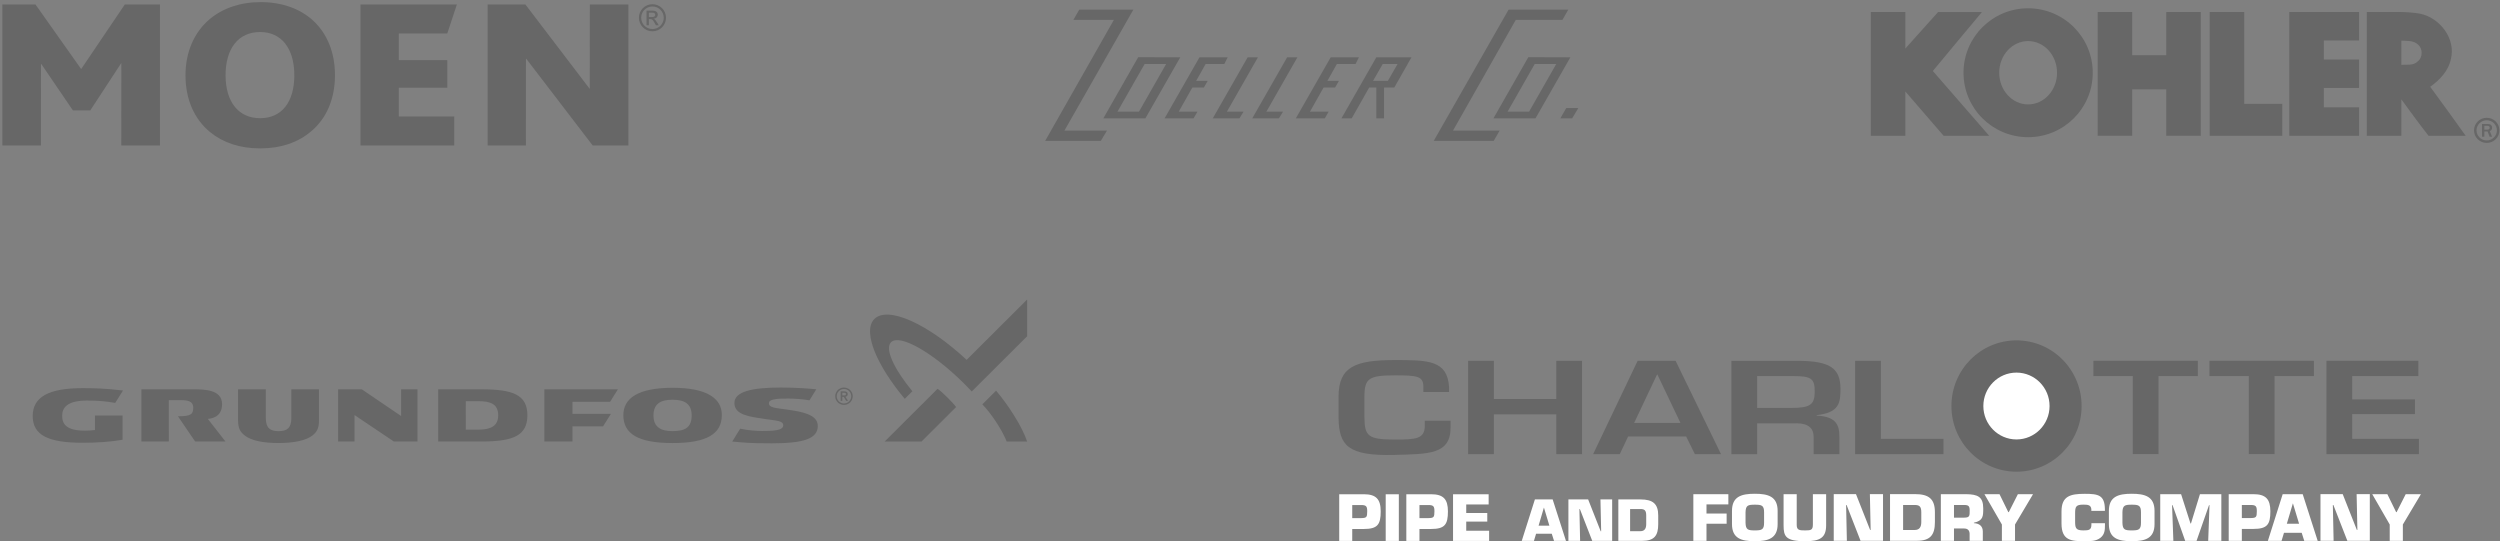 <svg width="1007" height="218" viewBox="0 0 1007 218" fill="none" xmlns="http://www.w3.org/2000/svg">
<rect x="0" y="0" width="1007" height="218" fill="#808080" stroke="none"/>
<g clip-path="url(#clip0_5_234)">
<path d="M50.286 1.792L32.752 27.74H32.631L14.281 1.792H0.951V58.604H16.474L16.496 25.752H16.615L29.357 44.458H36.372L48.76 25.523H48.88L48.861 58.604H64.429V1.792H50.286Z" fill="#4E4E4E" fill-opacity="0.5"/>
<path d="M125.34 52.877C120.194 57.319 113.182 59.774 104.764 59.774C96.581 59.774 89.801 57.433 84.656 53.23C78.339 48.083 74.72 40.131 74.72 30.314C74.72 20.961 78.221 13.011 84.422 7.749C89.563 3.426 96.581 0.852 104.997 0.852C113.646 0.852 120.898 3.54 126.04 8.219C131.769 13.482 134.924 21.077 134.924 30.314C134.924 39.782 131.535 47.731 125.34 52.877ZM104.764 12.894C95.996 12.894 90.852 19.554 90.852 30.314C90.852 41.068 96.113 47.613 104.764 47.613C113.533 47.613 118.557 41.068 118.557 30.314C118.557 19.554 113.412 12.894 104.764 12.894Z" fill="#4E4E4E" fill-opacity="0.5"/>
<path d="M180.168 13.482H160.642V24.233H180.168V35.343H160.642V46.916H182.972V58.605H145.211V1.792H184.024L180.168 13.482Z" fill="#4E4E4E" fill-opacity="0.5"/>
<path d="M238.738 58.605L211.964 23.651H211.846L211.826 58.605H196.417V1.792H211.616L237.45 35.69H237.565L237.584 1.792H253.111V58.605H238.738Z" fill="#4E4E4E" fill-opacity="0.5"/>
<path d="M262.73 6.867C263.454 6.867 263.945 6.585 263.945 5.979C263.945 5.446 263.514 5.107 262.893 5.107H261.368V6.867H262.73ZM260.421 4.308H263.01C264.461 4.308 264.948 5.21 264.948 5.846C264.948 6.793 264.268 7.474 263.278 7.532V7.561C263.781 7.739 264.15 8.242 264.64 9.026L265.348 10.166H264.197L263.678 9.248C262.938 7.931 262.656 7.68 261.932 7.68H261.368V10.166H260.421V4.308ZM262.804 2.606C260.289 2.606 258.263 4.633 258.263 7.148C258.263 9.662 260.289 11.705 262.804 11.705C265.32 11.705 267.361 9.662 267.361 7.148C267.361 4.633 265.32 2.606 262.804 2.606ZM262.804 12.607C259.786 12.607 257.36 10.166 257.36 7.148C257.36 4.13 259.786 1.703 262.804 1.703C265.823 1.703 268.264 4.13 268.264 7.148C268.264 10.166 265.823 12.607 262.804 12.607Z" fill="#4E4E4E" fill-opacity="0.5"/>
</g>
<g clip-path="url(#clip1_5_234)">
<path d="M844.943 4.843H858.848V22.239H872.564V4.843H886.469V54.692H872.564V35.987H858.848V54.692H844.943V4.843Z" fill="#4E4E4E" fill-opacity="0.5"/>
<path d="M890.064 4.843H903.969V41.832H919.293V54.692C909.55 54.692 899.806 54.692 890.064 54.692V4.843Z" fill="#4E4E4E" fill-opacity="0.5"/>
<path d="M922.131 4.843C931.495 4.843 940.86 4.843 950.225 4.843V16.3H936.036V23.969H950.225V35.426H936.036V43.235H950.225V54.692C940.86 54.692 931.495 54.692 922.131 54.692V4.843Z" fill="#4E4E4E" fill-opacity="0.5"/>
<path d="M953.346 4.843H967.251C969.821 4.899 972.38 5.08 974.913 5.545C982.859 7.221 989.292 15.691 987.21 23.789C986.265 28.536 982.765 32.166 978.886 34.959C983.719 41.486 988.443 48.091 993.17 54.692H978.224C974.445 49.885 970.846 44.902 967.251 40V54.692H953.346V4.843ZM967.251 16.367V26.093C969.535 25.992 972.171 26.483 973.873 24.72C975.954 23.137 975.954 19.601 973.968 17.925C972.172 16.247 969.61 16.497 967.251 16.367Z" fill="#4E4E4E" fill-opacity="0.5"/>
<path d="M842.957 29.3C842.957 14.965 831.302 3.343 816.93 3.343C802.558 3.343 790.903 14.965 790.903 29.3C790.903 43.634 802.558 55.257 816.93 55.257C831.302 55.257 842.957 43.634 842.957 29.3ZM816.93 16.54C823.364 16.54 828.581 22.253 828.581 29.299C828.581 36.346 823.364 42.06 816.93 42.06C810.496 42.06 805.278 36.346 805.278 29.299C805.278 22.253 810.496 16.54 816.93 16.54Z" fill="#4E4E4E" fill-opacity="0.5"/>
<path d="M798.308 4.863C791.753 12.802 785.071 20.642 778.539 28.598L801.241 54.692H782.89L767.471 36.834V54.692H753.566V4.843H767.471V19.557L780.649 4.863H798.308Z" fill="#4E4E4E" fill-opacity="0.5"/>
<path d="M1001.65 47.448C1003.06 47.448 1004.34 48.014 1005.27 48.929C1006.19 49.844 1006.77 51.109 1006.77 52.505C1006.77 53.902 1006.19 55.166 1005.27 56.082C1004.34 56.996 1003.06 57.563 1001.65 57.563C1000.24 57.563 998.959 56.996 998.034 56.082C997.108 55.166 996.535 53.902 996.535 52.505C996.535 51.109 997.108 49.844 998.034 48.929C998.959 48.014 1000.24 47.448 1001.65 47.448ZM1004.56 49.63C1003.81 48.895 1002.79 48.439 1001.65 48.439C1000.51 48.439 999.486 48.895 998.743 49.63C997.998 50.366 997.538 51.383 997.538 52.505C997.538 53.628 997.998 54.645 998.743 55.38C999.486 56.116 1000.51 56.571 1001.65 56.571C1002.79 56.571 1003.81 56.116 1004.56 55.38C1005.3 54.645 1005.76 53.628 1005.76 52.505C1005.76 51.383 1005.3 50.366 1004.56 49.63Z" fill="#4E4E4E" fill-opacity="0.5"/>
<path d="M1003.79 55.07H1002.81L1002 52.961H1000.69V55.07H999.75V49.94H1002C1002.63 49.94 1003.09 50.08 1003.38 50.36C1003.67 50.639 1003.82 51 1003.82 51.444C1003.82 52.103 1003.51 52.556 1002.89 52.804L1003.79 55.07ZM1000.69 52.221H1001.85C1002.18 52.221 1002.44 52.152 1002.6 52.011C1002.77 51.871 1002.85 51.677 1002.85 51.432C1002.85 51.207 1002.77 51.024 1002.61 50.886C1002.44 50.746 1002.22 50.677 1001.92 50.677H1000.69V52.221Z" fill="#4E4E4E" fill-opacity="0.5"/>
</g>
<path fill-rule="evenodd" clip-rule="evenodd" d="M494.509 23.085H483.152L469.11 47.656H480.778L482.326 44.974H474.789L480.261 35.269H484.906L486.456 32.583H481.809L485.63 25.771H493.166L494.509 23.085ZM502.56 23.085H506.69L494.199 44.974H500.909L499.257 47.656H488.519L502.56 23.085ZM518.46 23.085H522.59L510.098 44.974H516.808L515.156 47.656H504.42L518.46 23.085ZM547.369 23.085H536.011L521.971 47.656H533.637L535.185 44.974H527.649L533.122 35.269H537.765L539.314 32.583H534.67L538.488 25.771H546.025L547.369 23.085ZM461.058 25.771H469.73L458.786 44.974H450.114L461.058 25.771ZM458.476 23.034L444.435 47.656H461.367L475.408 23.085L458.476 23.034Z" fill="#4E4E4E" fill-opacity="0.5"/>
<path fill-rule="evenodd" clip-rule="evenodd" d="M445.882 52.613H428.743L456.515 3.884H434.731L432.356 8.013H448.668L421 56.742H443.403L445.882 52.613ZM553.046 32.583H559.033L562.956 25.77H556.969L553.046 32.583ZM544.477 47.656H540.348L554.387 23.085H568.532L561.616 35.267H557.485V47.656H554.387V35.267H551.497L544.477 47.656ZM618.192 25.771H626.865L615.921 44.974H607.248L618.192 25.771ZM615.609 23.034L601.57 47.656H618.501L632.541 23.085L615.609 23.034Z" fill="#4E4E4E" fill-opacity="0.5"/>
<path fill-rule="evenodd" clip-rule="evenodd" d="M631.716 3.884H607.661L577.515 56.742H601.672L604.047 52.613H585.259L610.551 8.013H629.342L631.716 3.884ZM630.89 43.527L628.516 47.656H633.265L635.742 43.527H630.89Z" fill="#4E4E4E" fill-opacity="0.5"/>
<g clip-path="url(#clip2_5_234)">
<path d="M338.66 157.635H338.603V161.478H339.287V159.863H339.847L340.834 161.478H341.604C341.604 161.478 340.608 159.938 340.528 159.814C341.133 159.71 341.464 159.35 341.464 158.751C341.464 158.003 341.012 157.635 340.084 157.635H338.66ZM340 158.231C340.514 158.231 340.756 158.387 340.756 158.719C340.756 159.229 340.404 159.267 339.906 159.267H339.287V158.231H340ZM339.954 156.1C340.579 156.1 341.163 156.259 341.704 156.57C342.24 156.875 342.685 157.318 342.991 157.853C343.305 158.38 343.47 158.983 343.467 159.597C343.47 160.211 343.307 160.814 342.996 161.344C342.69 161.876 342.246 162.317 341.712 162.621C341.178 162.931 340.572 163.093 339.954 163.091C339.335 163.095 338.725 162.934 338.189 162.624C337.654 162.321 337.212 161.88 336.908 161.347C336.595 160.817 336.432 160.212 336.436 159.597C336.436 158.969 336.596 158.387 336.91 157.847C337.216 157.315 337.659 156.874 338.194 156.57C338.728 156.259 339.336 156.097 339.954 156.1ZM339.954 156.68C339.147 156.68 338.458 156.965 337.885 157.538C337.314 158.105 337.028 158.795 337.028 159.597C337.028 160.405 337.314 161.092 337.885 161.658C338.452 162.227 339.144 162.512 339.954 162.512C340.762 162.512 341.448 162.227 342.019 161.658C342.59 161.089 342.875 160.402 342.875 159.597C342.875 158.794 342.587 158.105 342.016 157.539C341.445 156.965 340.756 156.68 339.954 156.68ZM401.221 157.357C406.317 163.367 411.783 171.969 413.726 177.84H405.499C403.7 173.235 399.265 166.51 395.693 162.863L401.221 157.357ZM413.721 120.661V135.447L391.433 157.668C390.294 156.446 389.127 155.251 387.934 154.082C375.324 141.711 362.378 134.452 358.925 137.838C356.241 140.471 360.171 148.662 367.497 157.601L364.434 160.641C358.815 153.94 354.492 147.118 352.233 141.37C350.484 136.913 349.327 131.35 352.215 128.472C354.801 125.894 360.036 126.157 366.943 129.24C373.946 132.369 381.953 138.031 389.35 144.96L413.721 120.661ZM377.652 156.616C378.591 157.214 380.246 158.728 381.571 160.051C382.817 161.296 384.413 162.952 385.108 163.96L371.192 177.84H356.362L377.652 156.616ZM294.954 177.859C299.826 178.28 301.947 178.567 310.838 178.567C323.735 178.567 329.398 176.721 329.398 171.558C329.398 166.976 323.156 165.884 317.34 165.023C312.536 164.315 309.713 164.333 309.713 162.382C309.713 160.437 314.681 160.536 317.892 160.536C319.558 160.536 323.482 160.748 326.05 161.252L328.787 156.813C326.65 156.577 320.89 156.1 314.46 156.1C302.884 156.1 295.824 157.747 295.824 162.326C295.824 167.175 301.999 167.846 308.011 168.75C312.875 169.483 315.483 169.44 315.483 171.34C315.483 173.482 311.22 173.602 306.915 173.602C305.091 173.602 301.301 173.393 298.144 172.679L294.954 177.859ZM13.176 167.589C13.176 175.269 19.426 178.342 33.196 178.342C39.179 178.342 44.826 177.958 49.364 177.121V167.369H38.256V173.216C36.891 173.375 35.865 173.471 34.256 173.471C26.515 173.471 25.038 170.659 25.038 167.471C25.038 164.414 26.806 161.339 35.048 161.339C39.566 161.339 42.323 161.594 46.4 162.289L49.547 157.294C42.438 156.433 37.37 156.345 33.258 156.345C19.544 156.345 13.176 159.943 13.176 167.589ZM230.595 161.852H245.735L248.892 156.822H219.261V177.835H230.595V171.73H242.906L246.069 166.717H230.595V161.852ZM71.682 167.678L78.604 177.835H90.816L83.708 168.733C84.852 168.607 89.443 168.244 89.443 162.796C89.443 156.86 82.294 156.823 77.692 156.823H56.954V177.835H67.994L67.997 161.184H73.122C75.59 161.184 77.845 161.643 77.845 164.138C77.845 166.902 76.863 167.678 71.682 167.678ZM278.603 167.329C278.603 171.977 276.254 173.66 270.876 173.66C266.088 173.66 263.221 171.977 263.221 167.329C263.221 162.665 266.088 161.009 270.873 161.009C275.769 161.009 278.603 162.665 278.603 167.329ZM290.751 167.189C290.751 160.427 284.684 156.203 270.97 156.203C257.08 156.203 251.088 160.384 251.088 167.216C251.088 174.792 257.08 178.458 270.97 178.458C284.684 178.458 290.75 174.773 290.75 167.189M187.617 161.591H192.728C197.798 161.591 200.676 162.868 200.676 167.328C200.676 171.496 197.798 173.066 192.728 173.066H187.622L187.617 161.591H187.617ZM176.501 156.822V177.835H193.877C206.541 177.835 212.427 175.583 212.427 167.278C212.427 158.974 206.541 156.822 193.872 156.822H176.501ZM158.652 177.835L142.805 167.184V177.835H136.192V156.822H145.736L161.576 167.576V156.822H168.154V177.835H158.652ZM128.489 156.822V169.161C128.493 172.479 127.713 173.876 125.985 175.304C123.302 177.513 118.099 178.447 112.116 178.447C106.13 178.447 101.118 177.513 98.432 175.304C96.712 173.877 95.889 172.479 95.889 169.161V156.822H107.069V168.407C107.069 172.422 108.846 173.678 112.221 173.678C115.604 173.678 117.356 172.422 117.356 168.407V156.822L128.489 156.822Z" fill="#4E4E4E" fill-opacity="0.5"/>
</g>
<g clip-path="url(#clip3_5_234)">
<path d="M975.174 199.055H969.021L965.358 206.292H965.166L961.623 199.055H955.542L962.581 211.268V217.856H967.872V211.268L975.15 199.055H975.174ZM939.669 203.407H939.884L945.51 217.832H954.56V199.031H949.245L949.556 213.456H949.341L943.643 199.031H934.689V217.832H939.98L939.669 203.407ZM926.07 210.956H921.138L923.556 202.806H923.604L926.07 210.956ZM927.123 214.61L928.153 217.856H933.564L927.53 199.055H919.462L913.5 217.856H919.007L919.989 214.61H927.123ZM903.014 208.672V203.407H906.653C908.712 203.407 909.047 204.008 909.047 205.931C909.047 208.359 908.76 208.6 906.653 208.672H903.014ZM903.014 217.856V213.047H907.707C913.261 213.047 914.506 211.244 914.506 205.955C914.506 201.051 912.639 199.055 907.707 199.055H897.723V217.856H903.014ZM874.931 203.455H875.098L880.198 217.856H884.771L889.798 203.455H889.99L889.463 217.856H894.754V199.055H886.135L882.52 210.86H882.329L878.546 199.055H870.142V217.856H875.433L874.907 203.455H874.931ZM858.65 213.648C855.897 213.648 854.987 213.384 854.915 210.571V206.34C854.987 203.551 855.897 203.287 858.65 203.287C861.404 203.287 862.385 203.551 862.385 206.34V210.571C862.385 213.384 861.404 213.648 858.65 213.648ZM858.65 218C864.037 218 867.844 216.894 867.844 211.1V205.787C867.844 199.993 864.013 198.887 858.65 198.887C853.287 198.887 849.457 199.993 849.457 205.787V211.1C849.457 216.894 853.263 218 858.65 218ZM842.418 210.739V211.292C842.418 213.504 841.365 213.648 839.162 213.648C835.978 213.648 835.858 212.567 835.858 209.754V206.821C835.858 204.128 836.145 203.263 839.162 203.263C840.958 203.263 842.202 203.383 842.394 205.066V205.787H847.853V205.066C847.757 199.416 845.195 198.911 839.736 198.911C833.895 198.911 830.375 199.825 830.375 206.027V210.884C830.375 217.76 834.326 218 839.736 218C842.035 218 844.237 218.024 846.057 216.63C847.853 215.211 847.877 213.336 847.877 211.292V210.739H842.418ZM818.955 199.055H812.802L809.139 206.292H808.948L805.404 199.055H799.323L806.362 211.268V217.856H811.653V211.268L818.907 199.055H818.955ZM781.774 217.856H787.065V212.879H791.183C792.763 212.879 793.41 213.841 793.362 215.235V217.856H798.677V214.081C798.677 211.942 797.264 210.812 795.085 210.739V210.547C798.844 209.73 798.844 207.903 798.844 204.753C798.844 200.065 796.594 199.128 791.997 199.055H781.774V217.856ZM787.065 208.504V203.407H791.183C792.931 203.407 793.386 203.888 793.386 205.571C793.386 207.71 793.457 208.504 791.183 208.504H787.065ZM766.571 203.407H771.216C773.059 203.407 773.897 203.912 773.897 206.34V210.283C773.897 212.254 773.179 213.48 771.216 213.48H766.571V203.407ZM761.28 217.832H772.078C777.608 217.832 779.38 215.403 779.38 210.259V206.316C779.38 200.979 776.914 199.031 771.383 199.031H761.304V217.832H761.28ZM743.587 203.407H743.803L749.429 217.832H758.479V199.031H753.188L753.499 213.456H753.283L747.585 199.031H738.631V217.832H743.922L743.611 203.407H743.587ZM730.228 199.055V211.268C730.228 213.48 729.462 213.648 727.211 213.648C724.961 213.648 723.716 213.624 723.716 211.485V199.055H718.425V211.581C718.425 216.101 719.262 218 727.235 218C733.077 218 735.567 216.606 735.567 211.581V199.055H730.276H730.228ZM706.837 213.648C704.084 213.648 703.174 213.384 703.102 210.571V206.34C703.174 203.551 704.084 203.287 706.837 203.287C709.59 203.287 710.572 203.551 710.572 206.34V210.571C710.572 213.384 709.59 213.648 706.837 213.648ZM706.837 218C712.224 218 716.03 216.894 716.03 211.1V205.787C716.03 199.993 712.224 198.887 706.837 198.887C701.45 198.887 697.643 199.993 697.643 205.787V211.1C697.643 216.894 701.45 218 706.837 218ZM687.372 203.167H696.183V199.055H682.081V217.856H687.372V210.956H695.488V206.845H687.372V203.167ZM656.607 205.042H660.725C662.377 205.042 663.096 205.499 663.096 207.638V211.124C663.096 212.879 662.449 213.961 660.725 213.961H656.607V205.018V205.042ZM651.891 217.856H661.468C666.399 217.856 667.932 215.692 667.932 211.124V207.638C667.932 202.902 665.729 201.171 660.821 201.171H651.867V217.856H651.891ZM636.185 205.042H636.377L641.357 217.856H649.377V201.171H644.661L644.948 213.985H644.756L639.705 201.171H631.756V217.856H636.473L636.185 205.042ZM624.119 211.749H619.737L621.868 204.513H621.916L624.095 211.749H624.119ZM625.052 214.995L625.962 217.856H630.774L625.412 201.171H618.253L612.962 217.856H617.87L618.732 214.995H625.076H625.052ZM590.577 203.191H599.626V199.08H585.285V217.88H599.818V213.769H590.6V210.114H599.076V206.628H590.6V203.191H590.577ZM571.758 208.696V203.431H575.398C577.457 203.431 577.792 204.032 577.792 205.955C577.792 208.383 577.504 208.624 575.398 208.696H571.758ZM571.758 217.88V213.071H576.451C581.981 213.071 583.226 211.268 583.226 205.979C583.226 201.075 581.383 199.08 576.451 199.08H566.467V217.88H571.758ZM563.451 199.08H558.16V217.88H563.451V199.08ZM544.681 208.696V203.431H548.32C550.379 203.431 550.714 204.032 550.714 205.955C550.714 208.383 550.426 208.624 548.32 208.696H544.681ZM544.681 217.88V213.071H549.373C554.904 213.071 556.149 211.268 556.149 205.979C556.149 201.075 554.281 199.08 549.373 199.08H539.437V217.88H544.728H544.681Z" fill="white"/>
<path d="M786.036 163.547C786.036 148.93 797.767 137.102 812.252 137.102C826.736 137.102 838.468 148.954 838.468 163.547C838.468 178.14 826.736 189.992 812.252 189.992C797.767 189.992 786.036 178.14 786.036 163.547Z" fill="#4E4E4E" fill-opacity="0.5"/>
<path d="M798.892 163.547C798.892 156.118 804.854 150.084 812.228 150.084C819.602 150.084 825.563 156.118 825.563 163.547C825.563 170.975 819.602 177.01 812.228 177.01C804.854 177.01 798.892 170.975 798.892 163.547Z" fill="white"/>
<path d="M757.617 145.324H747.25V182.924H782.827V176.769H757.617V145.324ZM707.771 164.316V151.478H722.183C729.605 151.478 730.97 152.44 730.97 157.753C730.97 163.066 729.102 164.316 721.465 164.316H707.771ZM723.692 170.495C728.672 170.543 730.539 172.755 730.539 175.904V182.924H740.906V175.904C740.906 170.591 739.11 167.826 731.76 167.393V167.201C740.906 166.239 741.337 162.176 741.337 156.623C741.337 148.112 736.812 145.54 724.985 145.348H697.404V182.948H707.771V170.519H723.692V170.495ZM676.886 170.35H658.235L667.453 150.853H667.597L676.886 170.35ZM679.184 175.808L682.704 182.924H693.214L674.923 145.324H659.648L641.716 182.924H652.442L655.817 175.808H679.16H679.184ZM637.239 145.324H626.872V160.71H601.733V145.324H591.367V182.924H601.733V166.889H626.872V182.924H637.239V145.324ZM583.681 157.897V155.854C582.963 145.083 575.254 145.035 561.799 145.035C545.878 145.035 539.174 147.728 539.174 159.772V168.403C539.389 179.39 542.765 183.741 561.799 183.237C575.206 182.828 584.495 183.237 584.28 171.913V169.461H573.913V171.504C573.913 176.866 570.178 177.058 561.823 177.058C550.953 177.058 549.66 175.615 549.589 168.091V159.772C549.589 152.416 551.384 151.19 561.823 151.19C570.897 151.19 573.339 151.478 573.339 155.854V157.897H583.705H583.681Z" fill="#4E4E4E" fill-opacity="0.5"/>
<path d="M947.474 151.478H974.121V145.324H937.107V182.924H974.336V176.77H947.474V166.792H972.756V160.878H947.474V151.502V151.478ZM916.182 151.478H932.031V145.324H889.966V151.478H905.815V182.9H916.182V151.478ZM869.448 151.478H885.297V145.324H843.232V151.478H859.081V182.9H869.448V151.478Z" fill="#4E4E4E" fill-opacity="0.5"/>
</g>
<defs>
<clipPath id="clip0_5_234">
<rect width="269.016" height="60.626" fill="white" transform="translate(0.1)"/>
</clipPath>
<clipPath id="clip1_5_234">
<rect width="253.766" height="54.5" fill="white" transform="translate(753 3.063)"/>
</clipPath>
<clipPath id="clip2_5_234">
<rect width="401.086" height="57.906" fill="white" transform="translate(12.908 120.661)"/>
</clipPath>
<clipPath id="clip3_5_234">
<rect width="436" height="80.898" fill="white" transform="translate(539.174 137.102)"/>
</clipPath>
</defs>
</svg>
